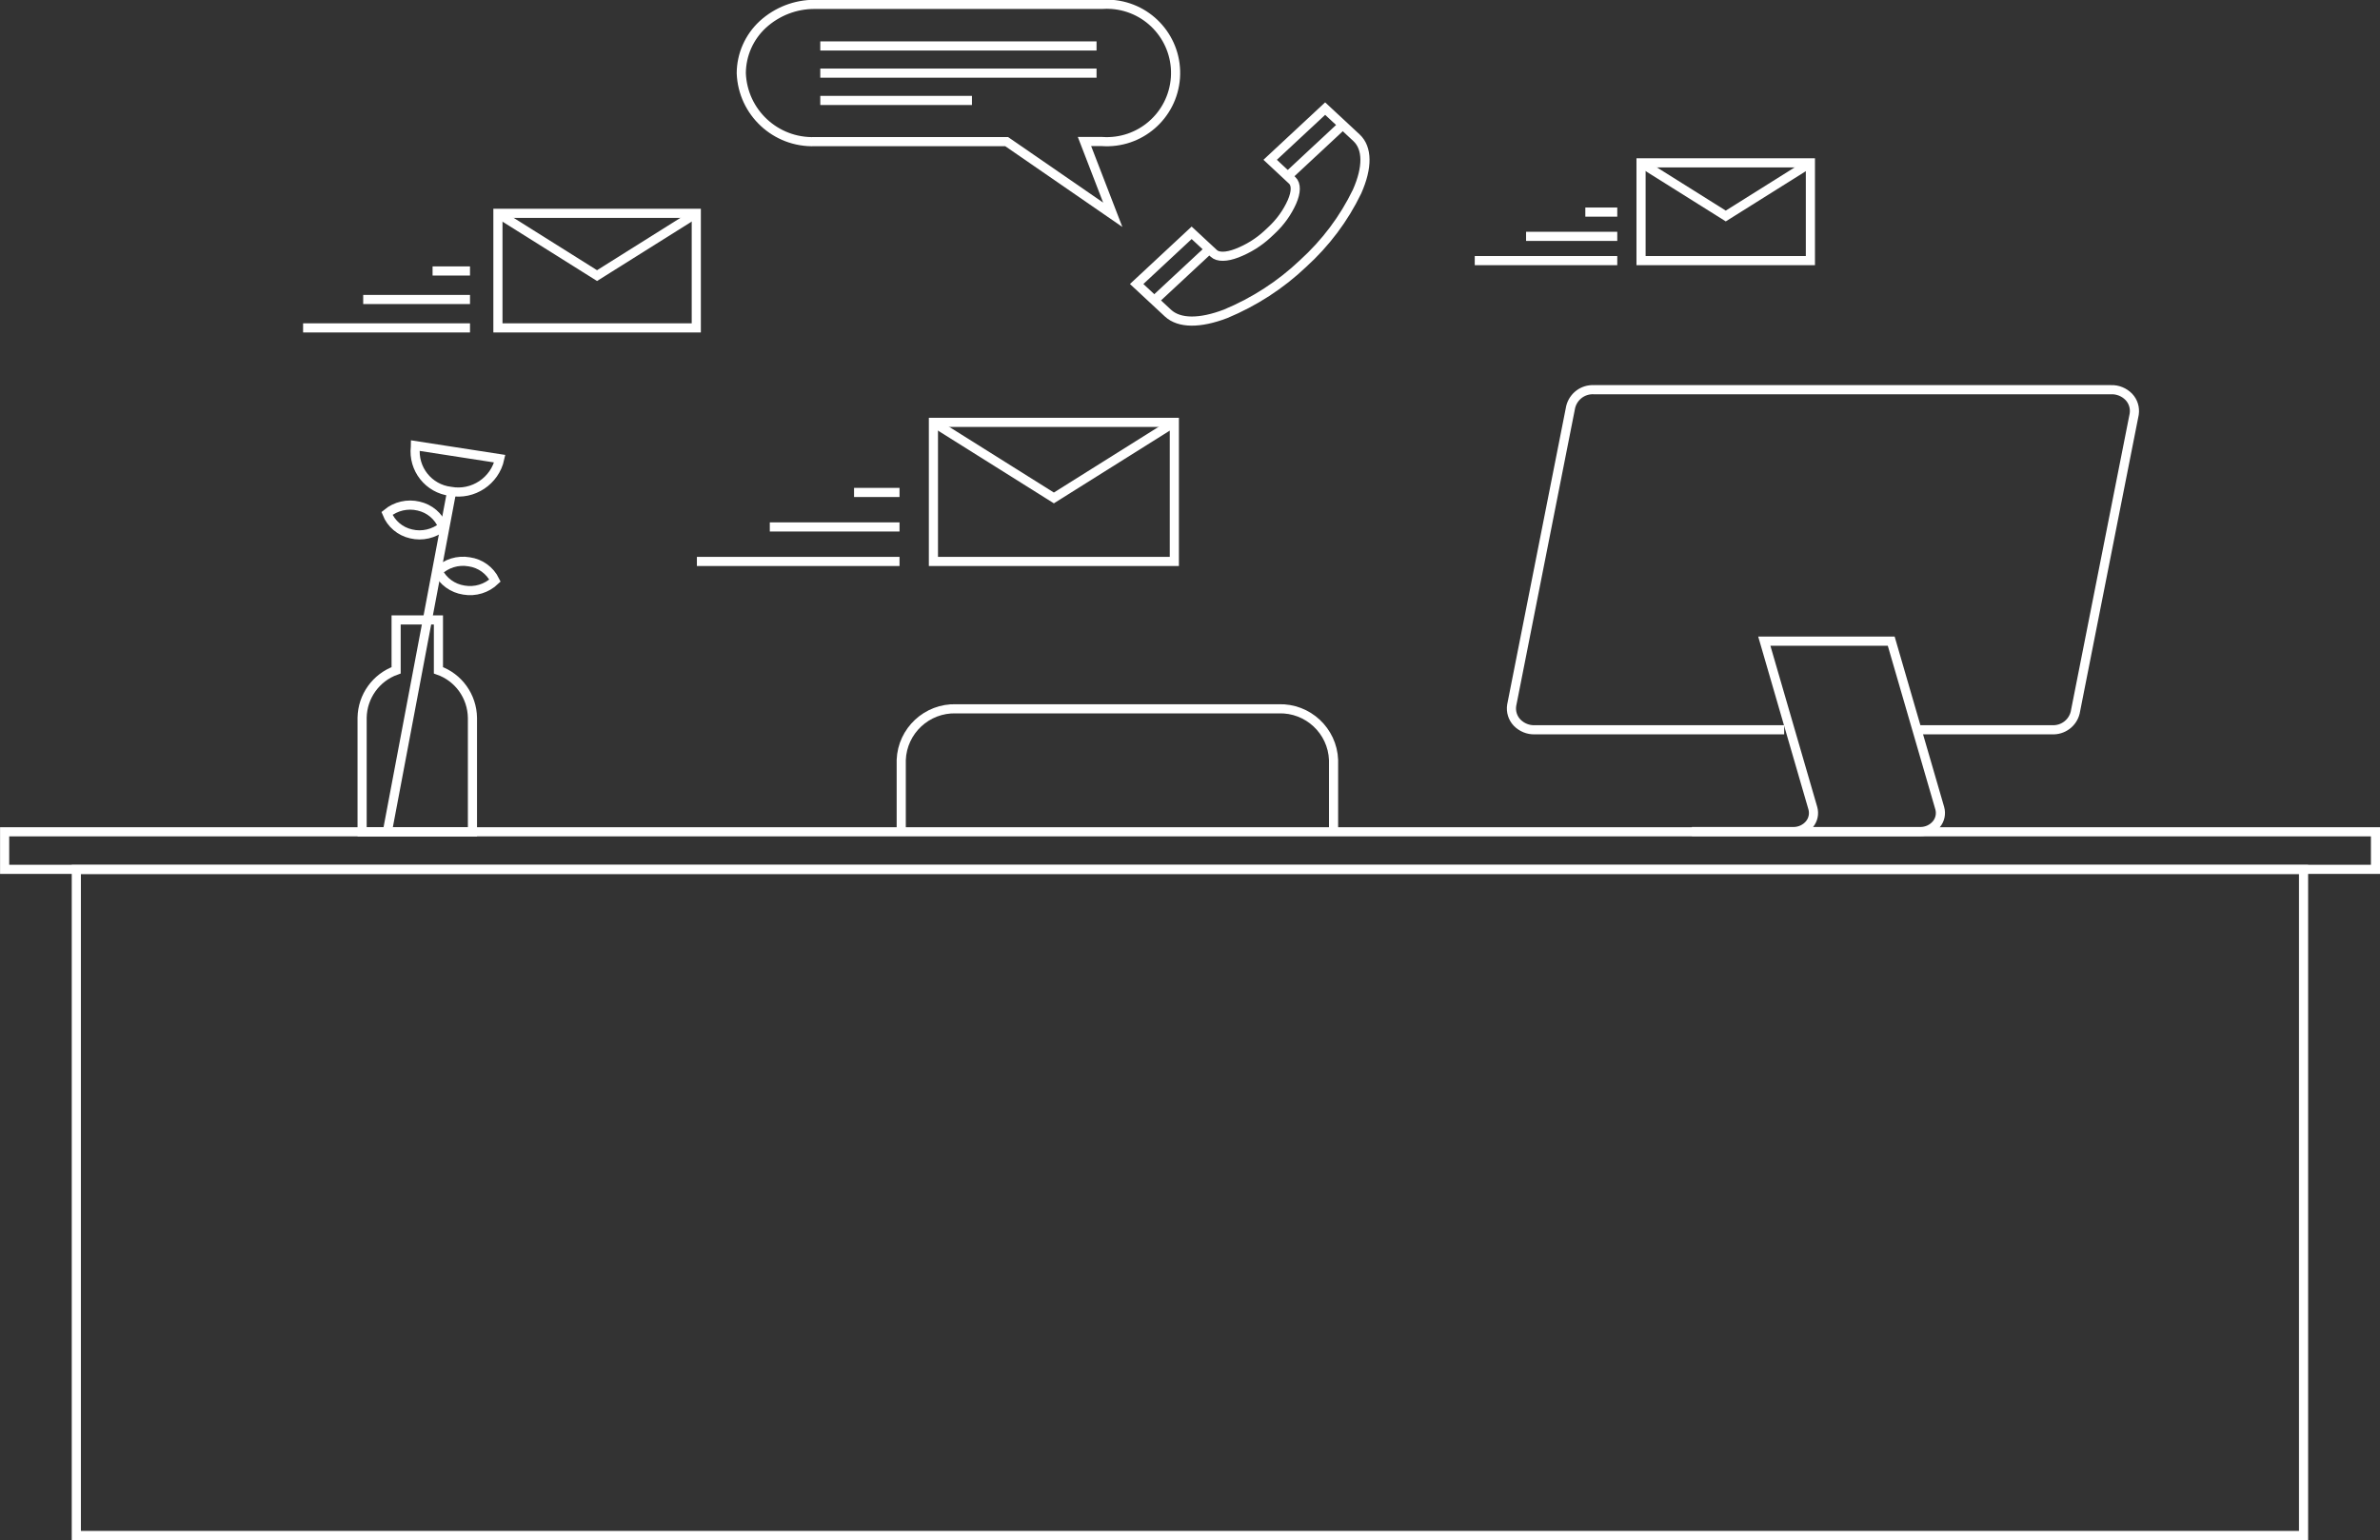 <svg xmlns="http://www.w3.org/2000/svg" xmlns:xlink="http://www.w3.org/1999/xlink" id="katman_1" x="0px" y="0px" viewBox="0 0 195.21 126.34" style="enable-background:new 0 0 195.21 126.34;" xml:space="preserve"><rect x="0" y="0" width="195.21" height="126.34" fill="#333333" stroke="none"/><style type="text/css">	.st0{fill:none;stroke:#FFFFFF;stroke-width:0.75;stroke-miterlimit:10;}</style><g>	<path class="st0" d="M37.07,40.19l-5.25,27.78"></path>	<path class="st0" d="M40.99,37.63c-0.4,1.83-2.19,3.02-4.03,2.68c-1.81-0.21-3.1-1.85-2.89-3.65c0-0.03,0.01-0.07,0.01-0.1  L40.99,37.63z"></path>	<path class="st0" d="M35.96,54.99v-4.13h-3.47v4.13c-1.65,0.59-2.76,2.14-2.79,3.89v9.37h9.05v-9.37  C38.72,57.12,37.61,55.57,35.96,54.99z"></path>	<path class="st0" d="M34.34,41.52c-0.91-0.22-1.88,0-2.6,0.6c0.34,0.85,1.08,1.48,1.98,1.68c0.91,0.22,1.87-0.01,2.6-0.6  C35.97,42.34,35.23,41.72,34.34,41.52z"></path>	<path class="st0" d="M38.48,46.09c-0.93-0.16-1.87,0.13-2.55,0.78c0.41,0.83,1.2,1.4,2.12,1.54c0.93,0.16,1.87-0.13,2.55-0.78  C40.19,46.79,39.4,46.22,38.48,46.09z"></path>	<path class="st0" d="M73.92,68.22v-5.87c0.09-2.4,2.11-4.28,4.51-4.2h26.44c2.4-0.08,4.42,1.8,4.51,4.2v5.61"></path>	<path class="st0" d="M146.34,59.87h-20.46c-0.54,0.02-1.07-0.2-1.45-0.59c-0.36-0.38-0.52-0.9-0.44-1.42l4.84-24.48  c0.22-0.86,1-1.45,1.89-1.41h42.44c0.54-0.02,1.07,0.2,1.45,0.59c0.36,0.38,0.52,0.9,0.44,1.42l-4.84,24.48  c-0.21,0.86-1,1.45-1.89,1.41h-11.19"></path>	<path class="st0" d="M138.77,68.22h8.34c0.5,0,0.98-0.22,1.3-0.6c0.31-0.37,0.41-0.86,0.28-1.32l-3.98-13.7h10.41l3.98,13.7  c0.13,0.46,0.03,0.95-0.28,1.32c-0.32,0.38-0.8,0.6-1.3,0.6h-14.17"></path>	<path class="st0" d="M0.38,68.24h194.46v3.08H0.38V68.24z"></path>	<path class="st0" d="M6.26,71.33h182.68v54.64H6.26V71.33z"></path>	<path class="st0" d="M76.56,34.65h19.76v11.41H76.56V34.65z"></path>	<path class="st0" d="M96.32,34.65l-9.88,6.2l-9.88-6.2"></path>	<path class="st0" d="M73.78,46.06H57.16"></path>	<path class="st0" d="M73.78,43.23H63.14"></path>	<path class="st0" d="M73.78,40.4h-3.73"></path>	<path class="st0" d="M134.6,13.36h13.89v8.02H134.6V13.36z"></path>	<path class="st0" d="M148.5,13.36l-6.95,4.36l-6.95-4.36"></path>	<path class="st0" d="M132.65,21.38h-11.69"></path>	<path class="st0" d="M132.65,19.39h-7.48"></path>	<path class="st0" d="M132.65,17.4h-2.62"></path>	<path class="st0" d="M40.84,17.5h16.27v9.4H40.84V17.5z"></path>	<path class="st0" d="M57.11,17.5l-8.14,5.11l-8.14-5.11"></path>	<path class="st0" d="M38.55,26.9H24.86"></path>	<path class="st0" d="M38.55,24.57h-8.76"></path>	<path class="st0" d="M38.55,22.23h-3.07"></path>	<path class="st0" d="M60.8,6c0.12,3.22,2.82,5.73,6.04,5.62h15.73l8.7,6l-2.32-6.01h1.43c3.11,0.22,5.8-2.11,6.03-5.22  c0.22-3.11-2.11-5.8-5.22-6.03c-0.27-0.02-0.54-0.02-0.81,0H66.83c-1.58-0.01-3.1,0.58-4.27,1.65C61.45,3.04,60.81,4.48,60.8,6z"></path>	<path class="st0" d="M67.28,3.77h22.66"></path>	<path class="st0" d="M67.28,6h22.66"></path>	<path class="st0" d="M67.28,8.24h12.44"></path>	<path class="st0" d="M105.63,14.45l4.53-4.22"></path>	<path class="st0" d="M100.54,25.74c-2.14,0.82-3.82,0.8-4.74-0.05l-2.57-2.39l4.51-4.2l1.82,1.69c0.34,0.32,1.03,0.31,1.89-0.02  c0.93-0.36,1.79-0.89,2.52-1.57l0.32-0.3c0.71-0.66,1.29-1.46,1.68-2.34c0.35-0.8,0.36-1.44,0.02-1.76l-1.81-1.69l4.51-4.2  l2.57,2.39c0.91,0.85,0.93,2.42,0.05,4.41c-1.08,2.24-2.59,4.24-4.43,5.91C105.04,23.37,102.89,24.76,100.54,25.74z"></path>	<path class="st0" d="M99.1,20.53l-4.46,4.15"></path></g></svg>